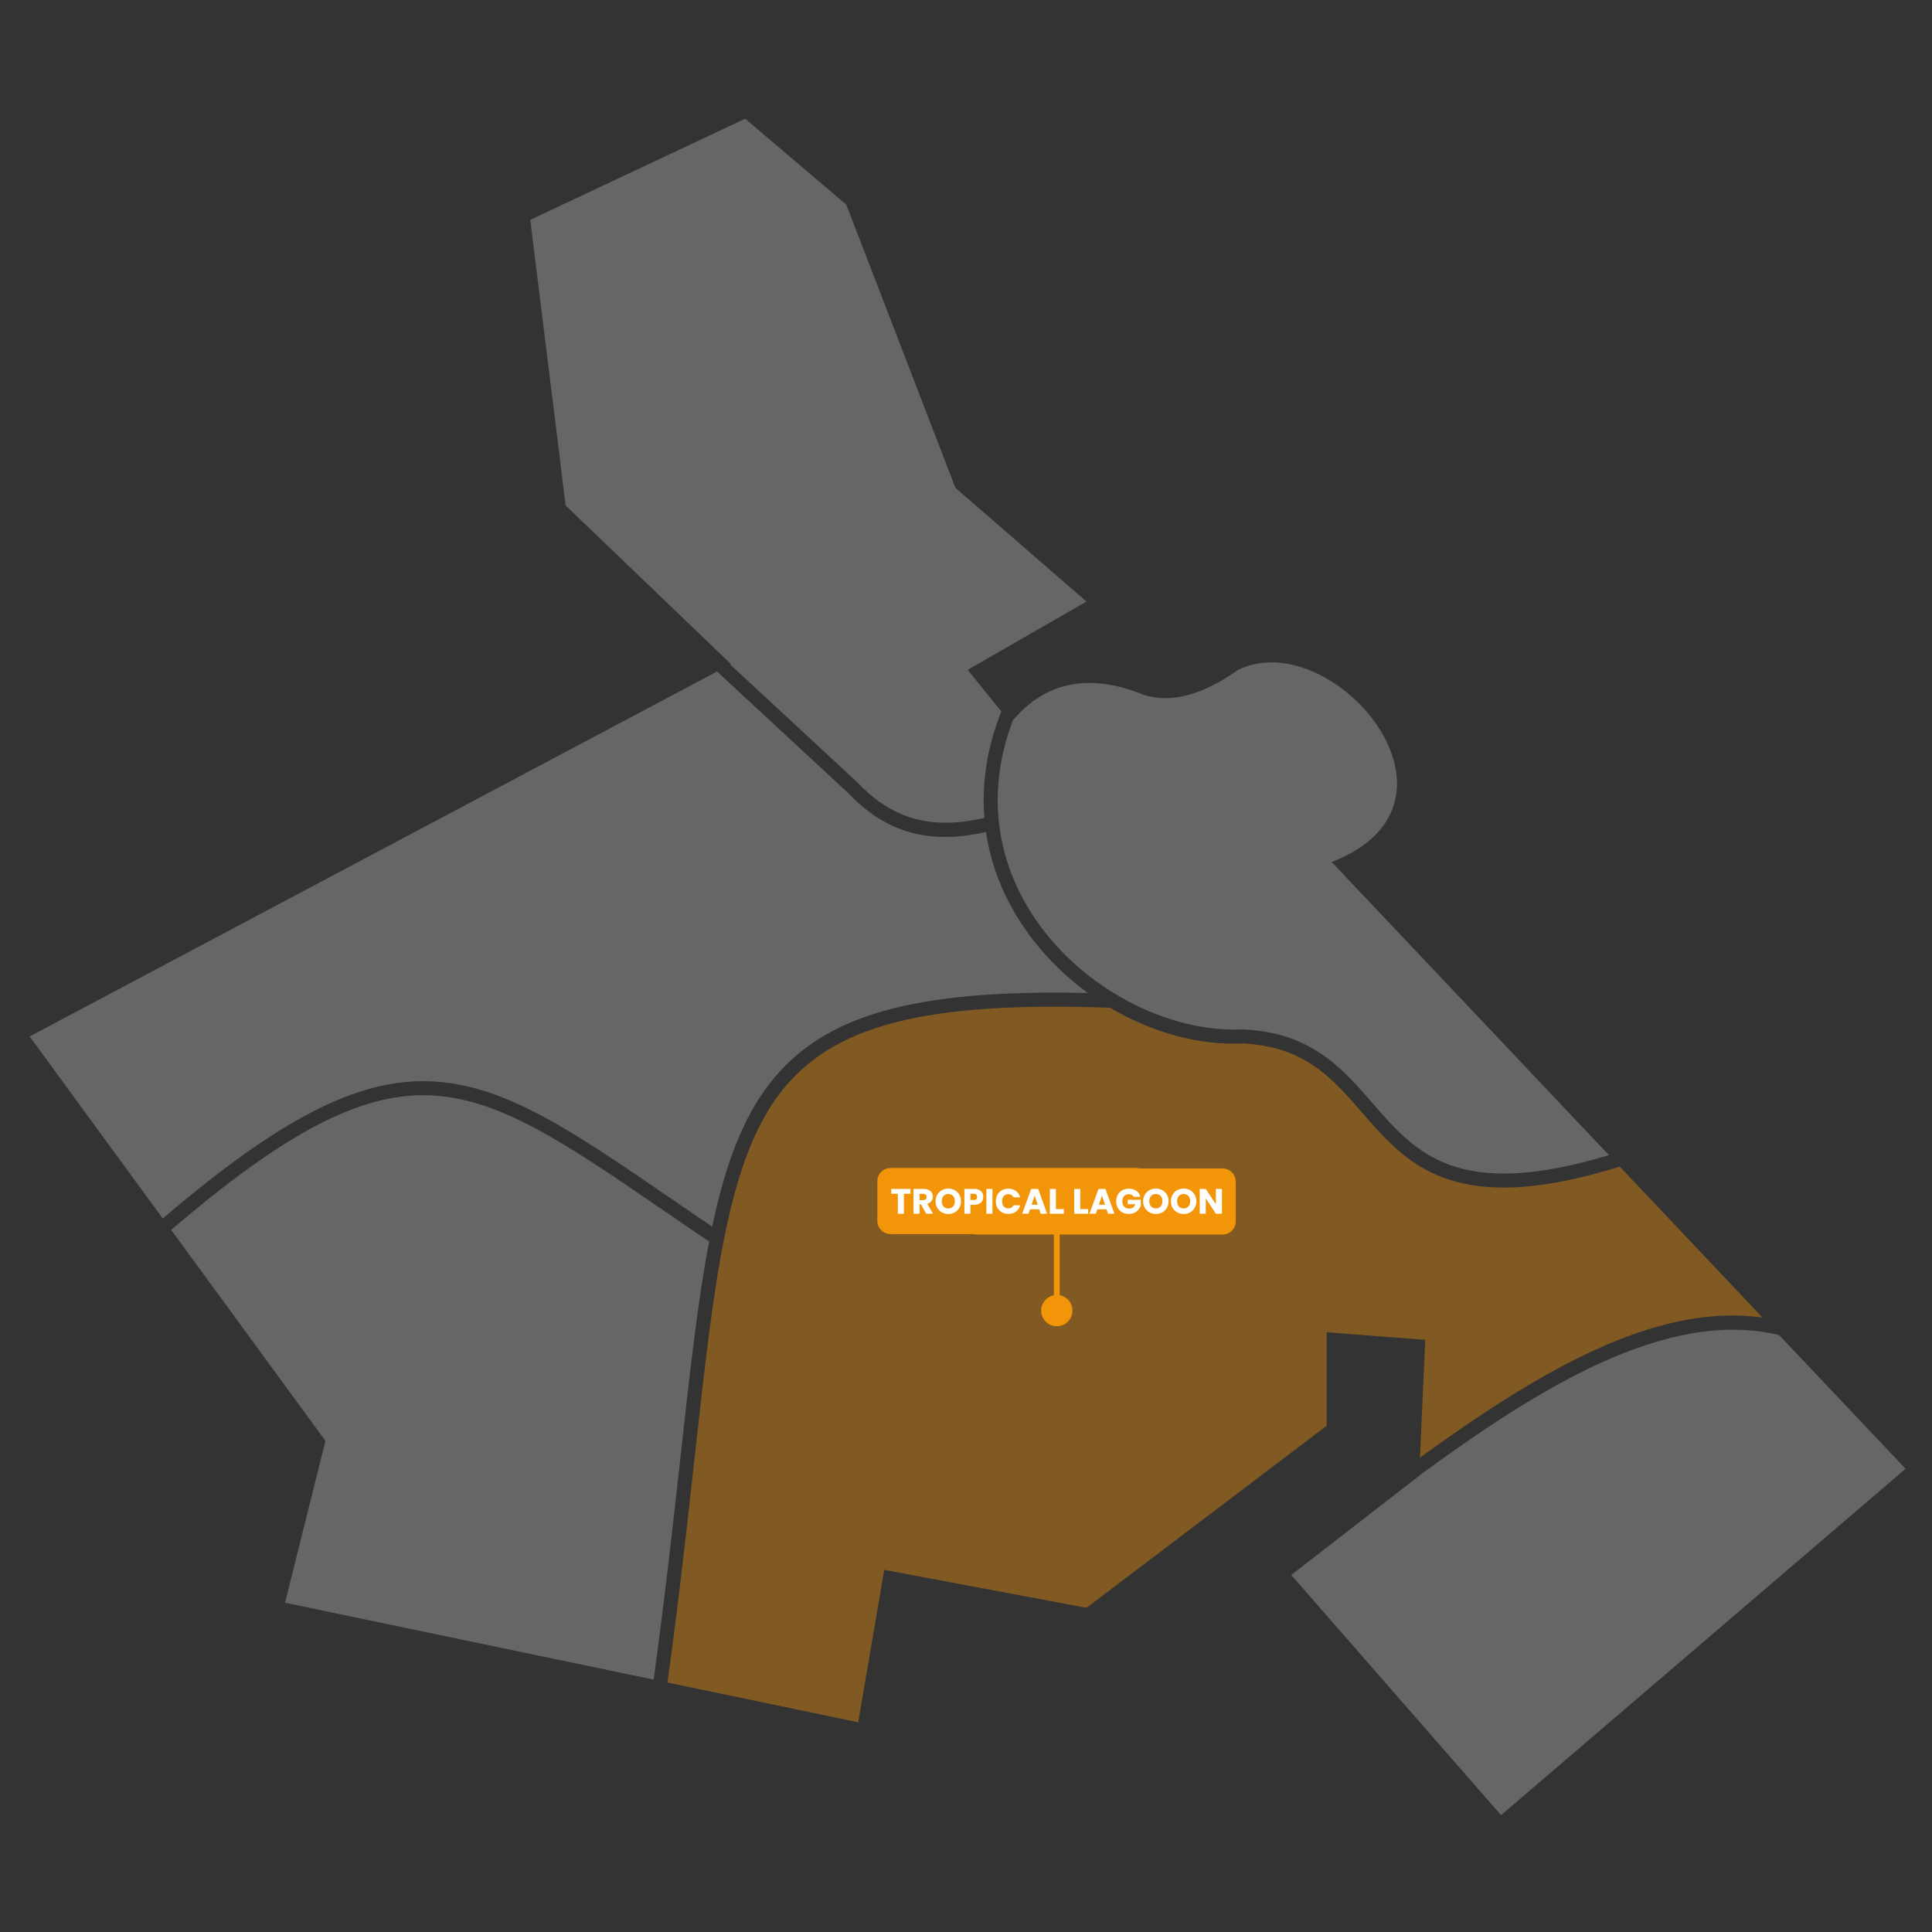 <?xml version="1.0" encoding="UTF-8"?>
<svg id="Calque_1" data-name="Calque 1" xmlns="http://www.w3.org/2000/svg" width="517" height="517" viewBox="0 0 517 517">
  <rect x="0" y="0" width="517" height="517" fill="#333333" stroke="none"/>
  <defs>
    <style>
      .cls-1 {
        fill: #b2b2b2;
      }

      .cls-1, .cls-2, .cls-3, .cls-4 {
        stroke-width: 0px;
      }

      .cls-1, .cls-4 {
        opacity: .4;
      }

      .cls-2, .cls-4 {
        fill: #f39508;
      }

      .cls-3 {
        fill: #fff;
      }
    </style>
  </defs>
  <g>
    <path class="cls-1" d="M195.59,177.7l-.2.11,34.13,31.64s.06.06.09.08c9.23,9.72,19.69,12.61,33.81,9.34-.76-9.35.74-18.97,4.53-28.49l-9.01-11.13,31.8-18.27-35.07-30.44-29.2-75.77-27.06-23-57.51,27.06,9.47,76.45,44.23,42.42Z"/>
    <path class="cls-1" d="M271.06,192.71c-7.02,18.44-4.93,37.22,6.03,53.3,12.46,18.29,35.25,30.41,55.41,29.46.06,0,.11,0,.17,0,18.19.81,26.54,10.43,34.61,19.73,11.64,13.42,22.66,26.11,63.28,13.92l-74.2-78.45c41.04-15.9.23-63.71-25.03-51.42-9.24,6.53-17.63,9.02-25.03,6.77-14.38-5.9-26.2-3.9-35.22,6.69Z"/>
    <path class="cls-1" d="M114.42,289.34c20.07.49,38.12,12.86,65.44,31.6,3.44,2.36,7,4.8,10.72,7.32,3.41-16.17,8-28.8,15.38-38.31,14.2-18.31,38.34-25.28,85.17-24.22-6.61-4.83-12.5-10.78-17.14-17.6-5.44-7.98-8.83-16.59-10.14-25.49-3.89.88-7.54,1.33-10.97,1.33-10.09,0-18.37-3.83-25.95-11.79l-35.05-32.49L7.93,277.35l35.63,48.73c31-26.5,51.75-37.21,70.85-36.74Z"/>
    <path class="cls-1" d="M174.91,449.47c3.07-22.33,5.27-42.2,7.22-59.84,2.49-22.57,4.6-41.57,7.64-57.38-4.21-2.85-8.19-5.58-12.04-8.22-26.77-18.35-44.45-30.47-63.4-30.94-18.13-.44-38.19,10.06-68.53,36.03l41.29,56.47-10.82,43.3,98.65,20.57Z"/>
    <path class="cls-4" d="M355,356.51l26.39,2.03-1.41,31.52c15.38-11.15,32.79-22.82,49.66-30.08,15.61-6.72,29.46-9.17,42.01-7.4l-38.21-40.4c-12.73,3.96-22.85,5.61-31.07,5.61-20.49,0-29.31-10.18-37.93-20.12-7.88-9.09-15.33-17.67-31.85-18.43-.79.04-1.6.05-2.39.05-11.21,0-22.79-3.49-33.11-9.62-49.46-1.76-74.2,4.59-88.15,22.58-14.29,18.43-17.78,50.01-23.06,97.8-1.96,17.72-4.17,37.7-7.26,60.19l51.04,10.64,6.96-40.78,54.12,10.15,64.27-48.71v-25.03Z"/>
    <path class="cls-1" d="M476.08,357.26c-30.44-7.36-65.35,14.96-96.32,37.61v.06s-34.23,26.53-34.23,26.53l56.15,64.27,108.25-92.69-33.85-35.79Z"/>
  </g>
  <g>
    <path class="cls-2" d="M327.14,312.67h-22.2c-.28-.07-.57-.12-.87-.12h-65.73c-1.96,0-3.56,1.58-3.56,3.52v10.65c0,1.94,1.6,3.52,3.56,3.52h22.2c.28.07.57.12.86.12h20.62v16.24c-1.94.37-3.41,2.07-3.41,4.11,0,2.32,1.88,4.19,4.19,4.19s4.19-1.88,4.19-4.19c0-2.05-1.47-3.75-3.41-4.11v-16.24h43.54c1.96,0,3.56-1.58,3.56-3.52v-10.65c0-1.94-1.6-3.52-3.56-3.52Z"/>
    <g>
      <path class="cls-3" d="M243.64,318.15v1.3h-1.76v5.35h-1.62v-5.35h-1.76v-1.3h5.14Z"/>
      <path class="cls-3" d="M247.84,324.79l-1.38-2.51h-.39v2.51h-1.62v-6.64h2.72c.52,0,.97.09,1.34.27.37.18.65.43.83.75s.27.67.27,1.06c0,.44-.12.84-.37,1.18-.25.35-.62.59-1.1.74l1.53,2.63h-1.83ZM246.07,321.14h1c.3,0,.52-.07.67-.22.15-.14.22-.35.22-.62s-.07-.45-.22-.6c-.15-.14-.37-.22-.67-.22h-1v1.65Z"/>
      <path class="cls-3" d="M252.05,324.43c-.52-.29-.93-.7-1.24-1.22-.31-.52-.46-1.11-.46-1.76s.15-1.23.46-1.75c.31-.52.72-.92,1.24-1.21.52-.29,1.09-.44,1.72-.44s1.2.14,1.72.44c.52.29.93.69,1.23,1.21s.45,1.1.45,1.75-.15,1.24-.45,1.76c-.3.52-.71.93-1.23,1.22-.52.29-1.09.44-1.71.44s-1.2-.15-1.72-.44ZM255.04,322.85c.32-.35.48-.82.48-1.4s-.16-1.06-.48-1.41c-.32-.35-.74-.53-1.27-.53s-.96.17-1.28.52c-.32.35-.48.82-.48,1.41s.16,1.06.48,1.41c.32.35.75.53,1.28.53s.95-.18,1.27-.53Z"/>
      <path class="cls-3" d="M262.86,321.34c-.18.32-.45.58-.81.77s-.82.29-1.36.29h-1v2.39h-1.62v-6.64h2.62c.53,0,.98.09,1.34.27s.64.44.82.76.27.69.27,1.11c0,.38-.09.74-.26,1.06ZM261.25,320.9c.15-.14.23-.35.23-.61s-.08-.47-.23-.62-.38-.22-.69-.22h-.88v1.67h.88c.31,0,.54-.07.69-.22Z"/>
      <path class="cls-3" d="M265.58,318.15v6.64h-1.62v-6.64h1.62Z"/>
      <path class="cls-3" d="M266.91,319.71c.28-.51.68-.91,1.19-1.2.51-.29,1.08-.43,1.73-.43.79,0,1.46.21,2.03.62.56.42.94.98,1.13,1.7h-1.78c-.13-.28-.32-.49-.56-.63-.24-.15-.52-.22-.83-.22-.5,0-.9.17-1.21.52-.31.35-.46.81-.46,1.39s.15,1.04.46,1.39c.31.35.71.52,1.21.52.31,0,.59-.07.83-.22.24-.14.43-.36.56-.63h1.78c-.19.72-.56,1.29-1.13,1.7-.56.41-1.24.62-2.03.62-.64,0-1.22-.14-1.73-.43s-.9-.69-1.19-1.2c-.28-.51-.43-1.1-.43-1.75s.14-1.24.43-1.76Z"/>
      <path class="cls-3" d="M278.11,323.62h-2.48l-.4,1.17h-1.69l2.4-6.64h1.87l2.4,6.64h-1.71l-.4-1.17ZM277.69,322.37l-.82-2.43-.81,2.43h1.64Z"/>
      <path class="cls-3" d="M282.56,323.55h2.12v1.25h-3.74v-6.64h1.62v5.39Z"/>
      <path class="cls-3" d="M289.08,323.55h2.12v1.25h-3.74v-6.64h1.62v5.39Z"/>
      <path class="cls-3" d="M296.12,323.62h-2.48l-.4,1.17h-1.69l2.4-6.64h1.87l2.4,6.64h-1.71l-.4-1.17ZM295.7,322.37l-.82-2.43-.81,2.43h1.64Z"/>
      <path class="cls-3" d="M303.37,320.25c-.12-.22-.29-.39-.52-.51-.22-.12-.49-.17-.79-.17-.52,0-.94.17-1.26.52-.32.34-.47.8-.47,1.38,0,.61.17,1.09.5,1.43.33.34.79.52,1.37.52.4,0,.73-.1,1.01-.3.27-.2.47-.49.6-.87h-2.05v-1.19h3.52v1.5c-.12.4-.32.78-.61,1.13-.29.35-.65.63-1.09.84-.44.21-.94.32-1.5.32-.66,0-1.24-.14-1.76-.43-.51-.29-.91-.69-1.2-1.2-.29-.51-.43-1.1-.43-1.75s.14-1.24.43-1.76.69-.91,1.2-1.2c.51-.29,1.09-.43,1.75-.43.79,0,1.47.19,2.01.58s.91.92,1.08,1.6h-1.79Z"/>
      <path class="cls-3" d="M307.59,324.43c-.52-.29-.93-.7-1.24-1.22-.31-.52-.46-1.11-.46-1.76s.15-1.23.46-1.75c.31-.52.72-.92,1.24-1.21.52-.29,1.09-.44,1.72-.44s1.2.14,1.72.44c.52.29.93.69,1.23,1.21s.45,1.1.45,1.75-.15,1.24-.45,1.76c-.3.52-.71.93-1.23,1.22-.52.29-1.09.44-1.71.44s-1.2-.15-1.72-.44ZM310.58,322.85c.32-.35.48-.82.48-1.4s-.16-1.06-.48-1.41c-.32-.35-.74-.53-1.27-.53s-.96.17-1.28.52c-.32.35-.48.82-.48,1.41s.16,1.06.48,1.41c.32.35.75.53,1.28.53s.95-.18,1.27-.53Z"/>
      <path class="cls-3" d="M315.03,324.43c-.52-.29-.93-.7-1.24-1.22-.31-.52-.46-1.11-.46-1.76s.15-1.23.46-1.75c.31-.52.72-.92,1.24-1.21.52-.29,1.09-.44,1.72-.44s1.2.14,1.72.44c.52.29.93.69,1.23,1.21s.45,1.1.45,1.75-.15,1.24-.45,1.76c-.3.52-.71.93-1.23,1.22-.52.29-1.09.44-1.71.44s-1.2-.15-1.72-.44ZM318.02,322.85c.32-.35.48-.82.48-1.4s-.16-1.06-.48-1.41c-.32-.35-.74-.53-1.27-.53s-.96.17-1.28.52c-.32.35-.48.82-.48,1.41s.16,1.06.48,1.41c.32.35.75.53,1.28.53s.95-.18,1.27-.53Z"/>
      <path class="cls-3" d="M326.99,324.79h-1.62l-2.71-4.1v4.1h-1.62v-6.64h1.62l2.71,4.12v-4.12h1.62v6.64Z"/>
    </g>
  </g>
</svg>